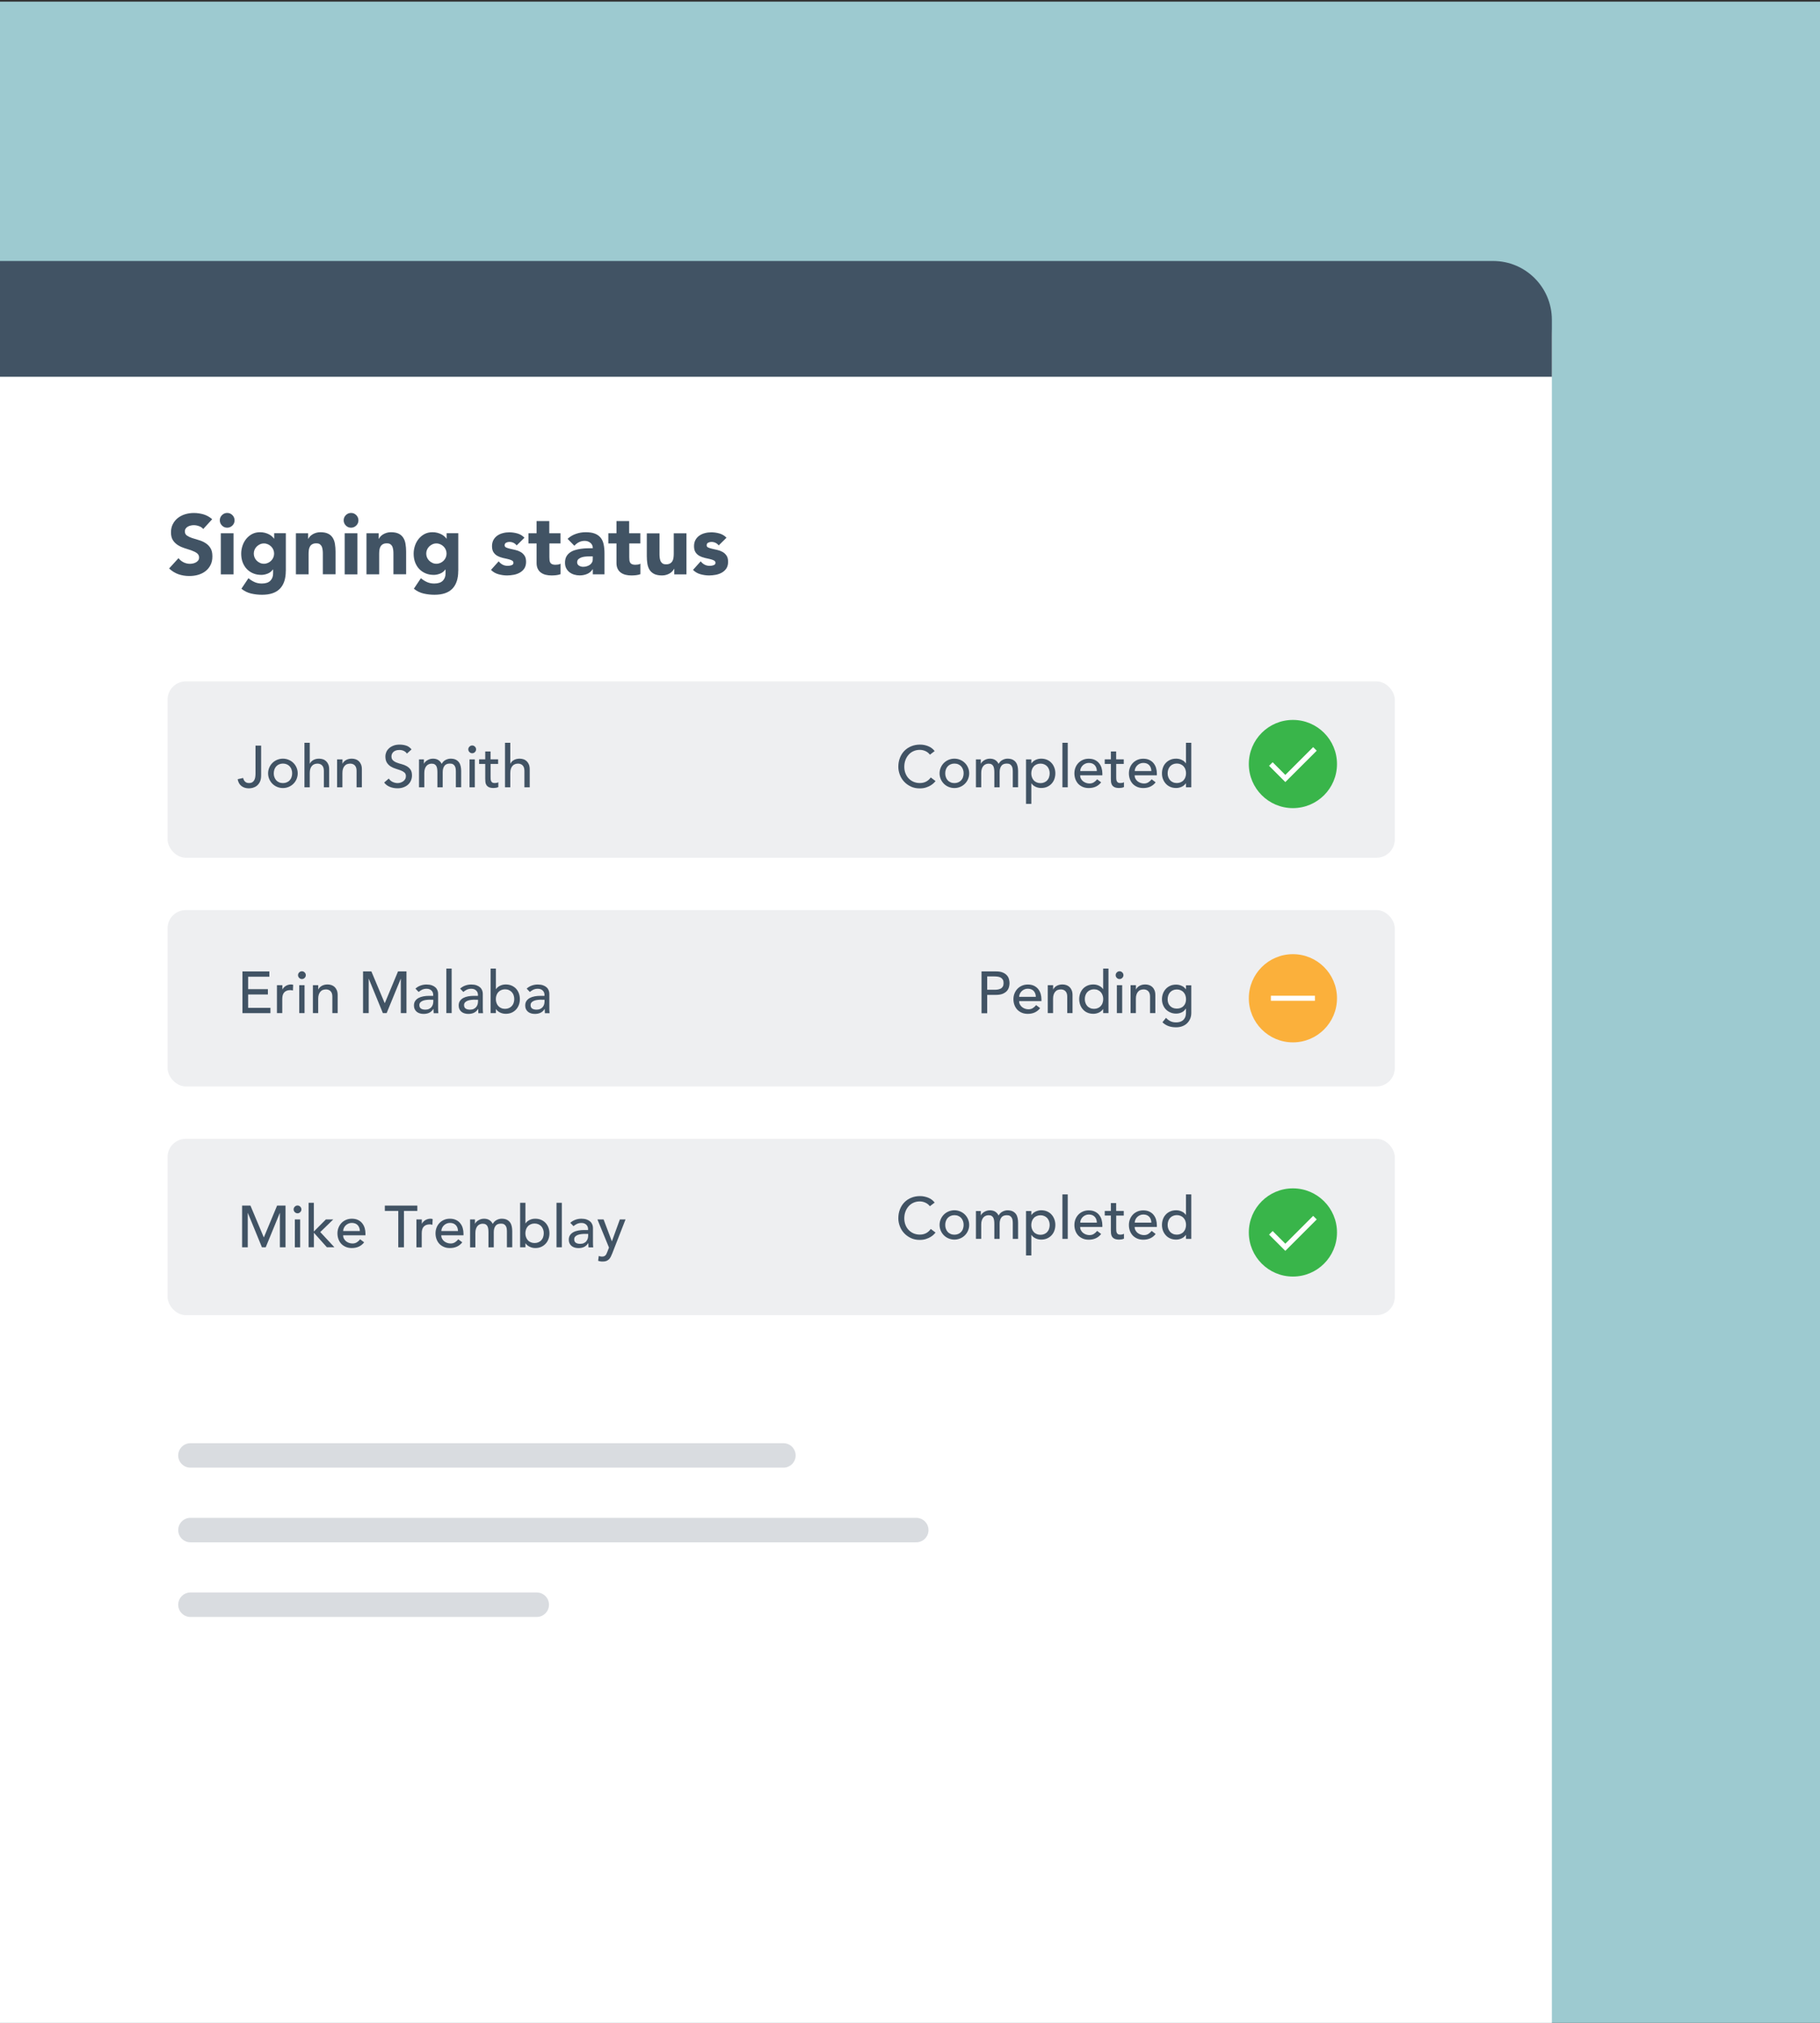 <svg xmlns="http://www.w3.org/2000/svg" xmlns:xlink="http://www.w3.org/1999/xlink" id="Layer_1" data-name="Layer 1" viewBox="0 0 360 400"><rect x="0" y="0" width="360" height="400" fill="#333333" stroke="none"/><defs><clipPath id="clippath"><rect y=".33" width="360" height="400" fill="none"></rect></clipPath></defs><g clip-path="url(#clippath)" fill="none"><rect y=".33" width="360" height="400" fill="#9dcad0"></rect><g><rect x="-82.5" y="52.31" width="389.46" height="365.18" rx="14.16" ry="14.16" fill="#fff"></rect><path d="m0,51.61h295.35c6.41,0,11.61,5.2,11.61,11.61v11.29H0v-22.89H0Z" fill="#415364"></path><line x1="37.67" y1="287.8" x2="154.96" y2="287.8" fill="none" opacity=".2" stroke="#415364" stroke-linecap="round" stroke-linejoin="round" stroke-width="4.84"></line><line x1="37.67" y1="302.56" x2="181.24" y2="302.56" fill="none" opacity=".2" stroke="#415364" stroke-linecap="round" stroke-linejoin="round" stroke-width="4.84"></line><line x1="37.67" y1="317.32" x2="106.17" y2="317.32" fill="none" opacity=".2" stroke="#415364" stroke-linecap="round" stroke-linejoin="round" stroke-width="4.84"></line><g><path d="m40.22,104.63c-.21-.27-.5-.47-.86-.59-.36-.13-.71-.19-1.03-.19-.19,0-.38.02-.59.07-.2.04-.39.11-.57.21s-.32.22-.43.38c-.11.16-.17.35-.17.57,0,.36.13.63.4.82.27.19.6.35,1.01.49s.85.27,1.31.4c.47.13.91.32,1.31.57.41.25.74.57,1.01.99s.4.96.4,1.66-.12,1.23-.37,1.72c-.25.49-.58.9-1,1.22-.42.32-.9.56-1.46.72-.55.16-1.13.23-1.75.23-.77,0-1.48-.12-2.14-.35s-1.27-.61-1.84-1.14l1.86-2.04c.27.36.61.63,1.01.83.41.2.83.29,1.26.29.21,0,.43-.03.64-.08.22-.05.41-.13.58-.23s.31-.23.42-.38c.11-.16.16-.34.16-.55,0-.36-.14-.64-.41-.85-.27-.21-.62-.38-1.03-.53-.41-.15-.86-.29-1.34-.44s-.93-.34-1.34-.59c-.41-.25-.76-.57-1.03-.97-.27-.4-.41-.93-.41-1.59s.13-1.19.38-1.67c.25-.48.59-.88,1-1.2.42-.32.9-.57,1.45-.73.55-.16,1.11-.24,1.69-.24.67,0,1.32.1,1.94.28.62.19,1.19.51,1.69.95l-1.79,1.96Z" fill="#415364"></path><path d="m43.48,102.89c0-.4.14-.74.43-1.03.28-.28.63-.43,1.03-.43s.74.14,1.03.43c.28.28.43.63.43,1.03s-.14.74-.43,1.03c-.29.28-.63.43-1.03.43s-.75-.14-1.03-.43c-.28-.28-.43-.63-.43-1.03Zm.2,2.56h2.51v8.13h-2.51v-8.13Z" fill="#415364"></path><path d="m56.53,112.9c0,1.54-.39,2.71-1.16,3.51-.78.8-1.96,1.2-3.54,1.2-.72,0-1.44-.08-2.14-.24s-1.35-.48-1.94-.95l1.39-2.08c.39.32.8.58,1.23.77.43.19.9.28,1.41.28.77,0,1.34-.19,1.7-.56.36-.37.54-.85.54-1.43v-.79h-.03c-.29.39-.65.67-1.08.83-.43.16-.83.24-1.21.24-.6,0-1.15-.1-1.64-.31s-.91-.5-1.26-.87c-.35-.37-.62-.82-.81-1.33s-.28-1.08-.28-1.69c0-.54.09-1.06.26-1.57.17-.51.42-.96.74-1.36.32-.39.71-.71,1.16-.95.46-.24.98-.36,1.56-.36.36,0,.68.04.98.12.29.08.56.18.79.3.23.12.44.26.6.41.17.15.3.3.4.44h.03v-1.07h2.31v7.45Zm-6.33-3.43c0,.27.05.52.15.76.1.24.24.45.43.64.18.18.4.33.64.44.24.11.5.17.79.17s.54-.06.79-.17c.25-.11.46-.26.64-.44.18-.18.33-.4.43-.64.1-.24.15-.49.15-.76s-.05-.52-.15-.76c-.1-.24-.24-.45-.43-.64-.18-.18-.4-.33-.64-.44-.25-.11-.51-.17-.79-.17s-.56.06-.79.17c-.24.11-.45.26-.64.44-.18.18-.33.4-.43.64-.1.24-.15.49-.15.76Z" fill="#415364"></path><path d="m58.54,105.45h2.41v1.1h.03c.08-.16.19-.31.33-.47.15-.16.32-.3.52-.42.2-.12.43-.22.69-.3s.54-.12.84-.12c.64,0,1.15.1,1.54.29s.7.47.91.81c.22.35.37.75.44,1.22.08.47.12.98.12,1.52v4.48h-2.51v-3.98c0-.23,0-.48-.03-.73s-.07-.48-.15-.69c-.08-.21-.21-.38-.38-.52s-.42-.2-.75-.2-.58.06-.79.18-.35.27-.46.47c-.11.2-.18.42-.21.66-.03.25-.05.5-.05.77v4.05h-2.51v-8.13Z" fill="#415364"></path><path d="m67.98,102.89c0-.4.14-.74.43-1.03.28-.28.63-.43,1.03-.43s.74.14,1.03.43c.28.28.43.63.43,1.03s-.14.74-.43,1.03c-.29.28-.63.43-1.03.43s-.75-.14-1.03-.43c-.28-.28-.43-.63-.43-1.03Zm.2,2.56h2.51v8.13h-2.51v-8.13Z" fill="#415364"></path><path d="m72.5,105.45h2.41v1.1h.03c.08-.16.19-.31.33-.47.14-.16.32-.3.52-.42.2-.12.43-.22.69-.3.26-.08.54-.12.84-.12.64,0,1.15.1,1.54.29s.69.47.91.81.37.75.44,1.22c.08.47.12.98.12,1.52v4.48h-2.51v-3.98c0-.23,0-.48-.03-.73s-.07-.48-.15-.69c-.08-.21-.21-.38-.39-.52s-.42-.2-.74-.2-.59.06-.79.18c-.2.12-.35.27-.46.47-.11.2-.18.42-.21.66-.03.25-.05.5-.05.77v4.05h-2.51v-8.13Z" fill="#415364"></path><path d="m90.64,112.9c0,1.54-.39,2.71-1.16,3.51-.78.8-1.96,1.2-3.54,1.2-.72,0-1.44-.08-2.14-.24s-1.35-.48-1.94-.95l1.39-2.08c.39.32.8.58,1.23.77.43.19.9.28,1.41.28.77,0,1.34-.19,1.7-.56.36-.37.54-.85.54-1.43v-.79h-.03c-.29.39-.65.67-1.08.83-.43.16-.83.24-1.21.24-.6,0-1.15-.1-1.64-.31s-.91-.5-1.26-.87c-.35-.37-.62-.82-.81-1.33s-.28-1.08-.28-1.69c0-.54.09-1.06.26-1.57.17-.51.42-.96.74-1.36.32-.39.71-.71,1.16-.95.46-.24.98-.36,1.56-.36.36,0,.68.04.98.12.29.08.56.18.79.3.23.12.44.26.6.41.17.15.3.3.4.44h.03v-1.07h2.31v7.45Zm-6.33-3.43c0,.27.05.52.15.76.1.24.24.45.43.64.18.18.4.33.64.44.24.11.5.17.79.17s.54-.06.79-.17c.25-.11.46-.26.64-.44.18-.18.33-.4.43-.64.1-.24.15-.49.15-.76s-.05-.52-.15-.76c-.1-.24-.24-.45-.43-.64-.18-.18-.4-.33-.64-.44-.25-.11-.51-.17-.79-.17s-.56.06-.79.17c-.24.11-.45.26-.64.44-.18.18-.33.4-.43.64-.1.24-.15.49-.15.76Z" fill="#415364"></path><path d="m102.2,107.85c-.37-.46-.85-.69-1.46-.69-.21,0-.42.05-.62.15-.2.1-.3.27-.3.52,0,.2.1.35.31.44.21.09.47.18.79.25.32.07.66.15,1.02.23.36.08.7.21,1.02.39.32.18.58.42.79.73.21.31.31.72.31,1.23s-.12.96-.34,1.3-.52.61-.88.82c-.36.21-.76.35-1.21.44-.45.08-.89.13-1.32.13-.57,0-1.14-.08-1.72-.24s-1.07-.45-1.47-.86l1.52-1.69c.23.29.49.51.78.66.28.15.62.23,1,.23.29,0,.55-.04.79-.13.23-.08.35-.24.35-.46s-.1-.37-.31-.48c-.21-.11-.47-.19-.79-.27s-.66-.15-1.02-.23c-.36-.08-.7-.21-1.02-.38-.32-.17-.58-.4-.79-.71-.21-.31-.31-.72-.31-1.23,0-.48.1-.89.29-1.24.2-.35.45-.63.77-.85.32-.22.68-.39,1.1-.49.41-.11.83-.16,1.25-.16.54,0,1.08.08,1.62.23.55.16,1.01.44,1.39.84l-1.54,1.52Z" fill="#415364"></path><path d="m110.88,107.46h-2.21v2.71c0,.22.01.43.03.61s.07.34.15.48.2.24.36.31c.16.07.38.11.64.11.13,0,.31-.01.53-.04.22-.03.38-.09.49-.19v2.09c-.28.1-.57.17-.87.2-.3.03-.6.05-.89.05-.42,0-.81-.04-1.17-.13s-.67-.23-.94-.43c-.27-.19-.48-.45-.63-.76s-.23-.69-.23-1.14v-3.87h-1.61v-2.01h1.61v-2.41h2.51v2.41h2.21v2.01Z" fill="#415364"></path><path d="m117.26,112.56h-.03c-.28.44-.65.75-1.11.94-.46.19-.95.28-1.46.28-.38,0-.74-.05-1.1-.16s-.66-.27-.93-.48-.48-.47-.64-.79c-.16-.31-.23-.67-.23-1.09,0-.47.09-.86.26-1.19.17-.32.41-.59.7-.8.3-.21.63-.38,1.01-.49.38-.12.77-.2,1.18-.26.41-.06.81-.09,1.22-.1.41-.01.78-.02,1.13-.02,0-.45-.16-.8-.48-1.06-.32-.26-.69-.39-1.13-.39-.41,0-.79.09-1.13.26-.34.17-.64.41-.91.71l-1.34-1.37c.47-.44,1.01-.76,1.64-.98.62-.22,1.27-.33,1.94-.33.74,0,1.34.09,1.82.28.47.18.85.46,1.14.81.29.36.48.79.59,1.31.11.52.17,1.12.17,1.8v4.13h-2.31v-1.02Zm-.62-2.54c-.19,0-.43,0-.71.03-.28.02-.56.06-.82.14-.26.08-.49.2-.67.35-.18.16-.28.37-.28.65,0,.3.13.52.38.67s.52.22.8.22c.25,0,.48-.03.71-.1s.43-.16.61-.28c.18-.12.32-.28.43-.47.11-.19.16-.41.16-.67v-.54h-.62Z" fill="#415364"></path><path d="m126.68,107.46h-2.21v2.71c0,.22.01.43.03.61.02.18.07.34.15.48s.2.24.36.31c.16.07.38.11.64.11.13,0,.31-.01.53-.04.22-.03.38-.09.49-.19v2.09c-.28.1-.57.17-.87.2-.3.03-.6.05-.89.05-.42,0-.81-.04-1.17-.13-.36-.09-.67-.23-.94-.43-.27-.19-.48-.45-.63-.76-.15-.31-.23-.69-.23-1.14v-3.87h-1.61v-2.01h1.61v-2.41h2.51v2.41h2.21v2.01Z" fill="#415364"></path><path d="m135.78,113.58h-2.41v-1.1h-.03c-.09.16-.2.31-.34.47s-.31.3-.51.42c-.2.12-.43.22-.69.3s-.54.12-.84.12c-.64,0-1.15-.1-1.55-.29-.4-.2-.7-.47-.92-.81-.22-.35-.36-.75-.44-1.22-.07-.47-.11-.98-.11-1.52v-4.48h2.51v3.98c0,.23,0,.48.03.73s.07.48.15.69c.08.21.21.38.38.52s.42.2.75.2.59-.06.79-.18c.2-.12.35-.27.46-.47.11-.19.18-.42.21-.66.03-.25.05-.5.05-.77v-4.05h2.51v8.13Z" fill="#415364"></path><path d="m142.16,107.85c-.37-.46-.85-.69-1.46-.69-.21,0-.42.05-.62.15-.2.1-.3.27-.3.52,0,.2.1.35.31.44.21.09.47.18.79.25.32.07.66.15,1.02.23.36.08.7.21,1.02.39.32.18.58.42.79.73.21.31.31.72.31,1.23s-.12.96-.34,1.3-.52.61-.88.82c-.36.21-.76.35-1.21.44-.45.08-.89.13-1.32.13-.57,0-1.14-.08-1.72-.24s-1.07-.45-1.47-.86l1.52-1.69c.23.29.49.51.78.66.28.15.62.23,1,.23.29,0,.55-.04.79-.13.23-.08.35-.24.35-.46s-.1-.37-.31-.48c-.21-.11-.47-.19-.79-.27s-.66-.15-1.02-.23c-.36-.08-.7-.21-1.02-.38-.32-.17-.58-.4-.79-.71-.21-.31-.31-.72-.31-1.23,0-.48.1-.89.29-1.24.2-.35.45-.63.77-.85.32-.22.68-.39,1.1-.49.41-.11.83-.16,1.25-.16.54,0,1.08.08,1.62.23.55.16,1.01.44,1.39.84l-1.54,1.52Z" fill="#415364"></path></g><rect x="33.15" y="134.74" width="242.74" height="34.87" rx="3.6" ry="3.6" fill="#eeeff1"></rect><rect x="33.15" y="179.96" width="242.74" height="34.87" rx="3.6" ry="3.6" fill="#eeeff1"></rect><rect x="33.15" y="225.19" width="242.74" height="34.87" rx="3.6" ry="3.6" fill="#eeeff1"></rect><g><path d="m50.53,147.44h1.12v5.89c0,.52-.08.94-.24,1.27-.16.33-.37.59-.61.78-.24.19-.51.32-.79.4-.28.07-.54.11-.77.11-.58,0-1.07-.15-1.47-.45-.4-.3-.65-.75-.76-1.36l1.09-.24c.06.31.19.55.38.73.19.18.45.27.76.27.28,0,.5-.05.67-.16.17-.11.3-.25.39-.43.09-.17.16-.37.19-.6.03-.22.05-.45.05-.69v-5.53Z" fill="#415364"></path><path d="m53.03,152.92c0-.4.08-.78.23-1.13.15-.35.36-.66.62-.92.26-.26.57-.47.93-.62.36-.15.74-.23,1.15-.23s.79.08,1.15.23.67.36.93.62c.26.26.47.57.62.92.15.35.23.73.23,1.13s-.08.78-.23,1.14-.36.66-.62.92c-.26.26-.57.47-.93.62s-.74.23-1.15.23-.8-.08-1.15-.23c-.36-.15-.67-.36-.93-.62-.26-.26-.47-.57-.62-.92s-.23-.73-.23-1.14Zm1.12,0c0,.28.04.54.13.77.09.24.21.44.36.61s.34.3.57.4c.22.1.48.15.76.15s.53-.05.76-.15c.22-.1.42-.23.57-.4s.28-.37.36-.61c.09-.24.13-.49.13-.77s-.04-.54-.13-.77c-.08-.24-.21-.44-.36-.61s-.35-.3-.57-.4c-.23-.1-.48-.15-.76-.15s-.53.05-.76.15c-.23.1-.42.23-.57.4s-.28.37-.36.61c-.08.24-.13.49-.13.77Z" fill="#415364"></path><path d="m60.22,146.88h1.05v4.13h.02c.13-.29.36-.53.69-.72.33-.18.7-.27,1.13-.27.26,0,.52.04.76.12.25.08.46.21.64.38s.33.39.44.66c.11.27.16.58.16.95v3.55h-1.05v-3.26c0-.26-.04-.48-.1-.66-.07-.18-.16-.33-.28-.44-.12-.11-.25-.19-.4-.24-.15-.05-.31-.08-.47-.08-.22,0-.42.04-.6.1-.19.07-.35.18-.49.33s-.25.34-.33.58c-.08.23-.12.51-.12.83v2.84h-1.05v-8.8Z" fill="#415364"></path><path d="m66.69,150.16h1.05v.85h.02c.13-.29.36-.53.69-.72.33-.18.7-.27,1.13-.27.26,0,.52.04.76.12.24.08.46.21.64.38.18.17.33.39.44.66.11.27.16.58.16.95v3.55h-1.05v-3.26c0-.26-.03-.48-.1-.66-.07-.18-.16-.33-.28-.44-.12-.11-.25-.19-.4-.24-.15-.05-.31-.08-.47-.08-.22,0-.42.04-.61.1s-.35.18-.49.33-.25.34-.33.58c-.08.23-.12.51-.12.83v2.84h-1.05v-5.52Z" fill="#415364"></path><path d="m76.91,153.96c.2.3.46.53.77.67.31.14.64.22.97.22.19,0,.38-.03.57-.09.19-.06.37-.15.53-.26s.29-.26.39-.43c.1-.17.15-.37.15-.59,0-.32-.1-.56-.3-.73-.2-.17-.45-.31-.75-.42-.3-.11-.62-.22-.98-.33-.35-.1-.68-.25-.98-.44-.3-.19-.55-.44-.75-.75s-.3-.74-.3-1.27c0-.24.05-.5.16-.77.1-.27.27-.52.5-.74.22-.23.51-.41.87-.56.35-.15.78-.23,1.27-.23.45,0,.88.06,1.29.19.41.12.77.38,1.08.76l-.91.83c-.14-.22-.34-.39-.59-.52-.26-.13-.55-.2-.87-.2s-.57.04-.77.12c-.21.08-.37.19-.49.31-.12.13-.21.27-.26.41-.05.15-.08.28-.08.41,0,.35.1.62.3.8.2.19.45.34.75.45.3.12.62.22.98.31.35.09.68.22.98.39s.55.39.75.67c.2.28.3.67.3,1.17,0,.4-.08.75-.23,1.07-.15.32-.36.59-.61.8s-.56.38-.91.5c-.35.12-.72.17-1.12.17-.53,0-1.03-.09-1.5-.28-.47-.19-.85-.47-1.13-.86l.92-.79Z" fill="#415364"></path><path d="m82.87,150.16h.98v.86h.02c.02-.08.08-.17.18-.29.1-.12.22-.23.37-.33.15-.1.33-.19.54-.27.21-.07.43-.11.68-.11.41,0,.76.09,1.04.26.28.17.51.43.69.77.18-.34.43-.6.76-.77.33-.17.66-.26.99-.26.43,0,.78.07,1.05.21.27.14.48.32.64.55s.26.49.32.78c.06.29.09.59.09.9v3.21h-1.05v-3.07c0-.21-.01-.41-.04-.61s-.08-.36-.17-.51-.21-.27-.36-.36c-.16-.09-.36-.13-.62-.13-.5,0-.87.16-1.08.47-.22.31-.33.71-.33,1.2v3.02h-1.05v-2.89c0-.26-.01-.5-.04-.72-.03-.22-.08-.41-.16-.56-.08-.16-.2-.28-.35-.37-.15-.09-.36-.13-.61-.13-.19,0-.37.04-.54.11s-.33.18-.46.33c-.13.15-.24.34-.31.56-.08.23-.12.5-.12.81v2.86h-1.05v-5.52Z" fill="#415364"></path><path d="m92.63,148.18c0-.21.08-.39.23-.54s.33-.23.54-.23.39.08.54.23.23.33.23.54-.08.39-.23.54-.33.23-.54.23-.39-.08-.54-.23-.23-.33-.23-.54Zm.24,1.98h1.05v5.52h-1.05v-5.52Z" fill="#415364"></path><path d="m98.54,151.07h-1.5v2.5c0,.16,0,.31.01.46s.04.29.09.41c.05.12.13.22.23.29s.26.11.46.11c.12,0,.25-.01.38-.03.13-.02.25-.07.36-.13v.95c-.12.07-.29.12-.48.15-.2.03-.35.04-.46.04-.4,0-.72-.06-.94-.17-.22-.11-.38-.26-.49-.44-.11-.18-.17-.38-.19-.6s-.03-.44-.03-.67v-2.88h-1.21v-.91h1.21v-1.55h1.05v1.55h1.5v.91Z" fill="#415364"></path><path d="m99.89,146.88h1.05v4.13h.02c.13-.29.36-.53.69-.72.33-.18.7-.27,1.13-.27.26,0,.52.04.76.12.25.08.46.21.64.38s.33.39.44.66c.11.27.16.58.16.95v3.55h-1.05v-3.26c0-.26-.04-.48-.1-.66-.07-.18-.16-.33-.28-.44-.12-.11-.25-.19-.4-.24-.15-.05-.31-.08-.47-.08-.22,0-.42.04-.6.1-.19.07-.35.18-.49.33s-.25.34-.33.58c-.08.23-.12.51-.12.83v2.84h-1.05v-8.8Z" fill="#415364"></path></g><g><path d="m183.93,149.22c-.23-.3-.53-.54-.88-.7-.36-.16-.73-.24-1.11-.24-.47,0-.89.09-1.26.26-.38.17-.7.41-.97.72s-.48.66-.62,1.06c-.15.41-.22.84-.22,1.31,0,.43.07.85.21,1.23s.34.73.61,1.02.59.53.97.7c.38.17.81.26,1.29.26s.89-.1,1.25-.29c.36-.19.66-.47.91-.81l.94.71c-.06.09-.17.21-.33.37s-.36.32-.62.48c-.26.16-.56.3-.93.42-.36.12-.78.18-1.25.18-.65,0-1.24-.12-1.76-.37-.52-.25-.97-.57-1.34-.98-.37-.4-.65-.86-.84-1.37-.19-.51-.29-1.02-.29-1.54,0-.64.1-1.22.31-1.76.21-.54.5-1.01.88-1.4.38-.39.83-.7,1.36-.91.53-.22,1.11-.33,1.75-.33.54,0,1.08.1,1.6.31.52.21.95.53,1.29.97l-.93.71Z" fill="#415364"></path><path d="m185.85,152.92c0-.4.08-.78.23-1.13.15-.35.36-.66.62-.92.26-.26.58-.47.93-.62.36-.15.74-.23,1.15-.23s.8.08,1.15.23c.36.15.67.36.93.62.26.26.47.57.62.92.15.35.23.73.23,1.13s-.08.78-.23,1.14-.36.66-.62.92c-.26.26-.57.47-.93.62-.36.15-.74.23-1.15.23s-.79-.08-1.15-.23c-.36-.15-.67-.36-.93-.62-.26-.26-.47-.57-.62-.92s-.23-.73-.23-1.14Zm1.12,0c0,.28.04.54.13.77.08.24.21.44.36.61s.35.3.57.4c.22.1.48.15.76.15s.53-.05.76-.15c.23-.1.42-.23.57-.4s.28-.37.36-.61c.08-.24.13-.49.13-.77s-.04-.54-.13-.77c-.09-.24-.21-.44-.36-.61s-.34-.3-.57-.4c-.22-.1-.48-.15-.76-.15s-.53.05-.76.15c-.23.1-.42.23-.57.4s-.28.37-.36.61c-.09.24-.13.49-.13.77Z" fill="#415364"></path><path d="m193.03,150.16h.98v.86h.02c.02-.08.08-.17.18-.29.1-.12.22-.23.37-.33.15-.1.33-.19.54-.27.21-.07.43-.11.68-.11.41,0,.76.09,1.04.26.28.17.51.43.69.77.18-.34.43-.6.76-.77.33-.17.66-.26.99-.26.43,0,.78.07,1.05.21.27.14.48.32.64.55s.26.49.32.78c.06.29.09.59.09.9v3.21h-1.05v-3.07c0-.21-.01-.41-.04-.61s-.08-.36-.17-.51-.21-.27-.36-.36c-.16-.09-.36-.13-.62-.13-.5,0-.87.16-1.08.47-.22.31-.33.71-.33,1.2v3.02h-1.05v-2.89c0-.26-.01-.5-.04-.72-.03-.22-.08-.41-.16-.56-.08-.16-.2-.28-.35-.37-.15-.09-.36-.13-.61-.13-.19,0-.37.04-.54.11s-.33.18-.46.33c-.13.15-.24.34-.31.56-.08.23-.12.5-.12.81v2.86h-1.05v-5.52Z" fill="#415364"></path><path d="m202.95,150.16h1.05v.79h.02c.2-.29.48-.52.83-.69.35-.16.72-.24,1.09-.24.43,0,.81.07,1.16.22.35.15.64.35.88.62.25.26.43.57.57.93.13.35.2.73.2,1.13s-.07.79-.2,1.15c-.13.35-.32.66-.57.92-.24.26-.54.46-.88.61-.34.15-.73.22-1.16.22-.4,0-.77-.08-1.12-.25-.35-.17-.62-.39-.8-.68h-.02v4.07h-1.05v-8.8Zm2.86.84c-.28,0-.53.05-.76.15-.22.1-.42.23-.57.4s-.28.37-.36.61c-.08.24-.13.49-.13.77s.04.54.13.77c.09.24.21.44.36.61s.35.3.57.4c.23.1.48.15.76.15s.53-.05.76-.15c.22-.1.42-.23.57-.4s.28-.37.36-.61c.08-.24.13-.49.13-.77s-.04-.54-.13-.77c-.09-.24-.21-.44-.36-.61s-.35-.3-.57-.4c-.23-.1-.48-.15-.76-.15Z" fill="#415364"></path><path d="m210.15,146.88h1.05v8.8h-1.05v-8.8Z" fill="#415364"></path><path d="m213.65,153.31c0,.24.05.46.16.66.1.2.24.37.41.51s.37.25.59.33c.23.08.46.12.7.12.33,0,.61-.08.85-.23.24-.15.46-.35.66-.6l.79.6c-.58.75-1.4,1.13-2.45,1.13-.43,0-.83-.07-1.18-.22-.35-.15-.65-.35-.9-.61-.24-.26-.43-.57-.56-.92s-.2-.74-.2-1.15.07-.79.21-1.15.34-.66.59-.92c.25-.26.55-.46.9-.61.35-.15.73-.22,1.14-.22.49,0,.9.09,1.24.26.34.17.62.39.83.67.22.28.38.59.47.93.1.35.15.7.15,1.05v.37h-4.42Zm3.31-.84c0-.23-.04-.45-.11-.64-.07-.19-.16-.36-.3-.51-.13-.14-.3-.26-.49-.34-.2-.08-.43-.12-.69-.12s-.49.05-.7.15c-.21.1-.39.22-.54.38s-.26.33-.34.52c-.08.19-.12.38-.12.56h3.31Z" fill="#415364"></path><path d="m222.29,151.07h-1.5v2.5c0,.16,0,.31.01.46s.04.29.09.41c.05.12.13.22.23.29.11.07.26.11.46.11.12,0,.25-.01.38-.03.13-.02.25-.07.36-.13v.95c-.12.07-.29.12-.48.15-.2.03-.35.04-.46.04-.4,0-.72-.06-.94-.17-.22-.11-.38-.26-.49-.44-.1-.18-.17-.38-.19-.6-.02-.22-.03-.44-.03-.67v-2.88h-1.21v-.91h1.21v-1.55h1.05v1.55h1.5v.91Z" fill="#415364"></path><path d="m224.43,153.31c0,.24.05.46.16.66.1.2.24.37.41.51s.37.25.59.33c.23.08.46.12.7.12.33,0,.61-.08.85-.23.24-.15.46-.35.66-.6l.79.6c-.58.75-1.4,1.13-2.45,1.13-.43,0-.83-.07-1.18-.22-.35-.15-.65-.35-.9-.61-.24-.26-.43-.57-.56-.92s-.2-.74-.2-1.15.07-.79.21-1.15.34-.66.59-.92c.25-.26.55-.46.9-.61.35-.15.73-.22,1.14-.22.49,0,.9.09,1.24.26.34.17.62.39.83.67.22.28.38.59.47.93.1.35.15.7.15,1.05v.37h-4.42Zm3.31-.84c0-.23-.04-.45-.11-.64-.07-.19-.16-.36-.3-.51-.13-.14-.3-.26-.49-.34-.2-.08-.43-.12-.69-.12s-.49.05-.7.15c-.21.1-.39.22-.54.38s-.26.33-.34.52c-.08.19-.12.38-.12.56h3.31Z" fill="#415364"></path><path d="m235.64,155.68h-1.05v-.79h-.02c-.2.29-.48.52-.83.69-.35.16-.72.24-1.09.24-.43,0-.81-.07-1.16-.22-.35-.15-.64-.35-.88-.62-.25-.26-.43-.57-.57-.92s-.2-.73-.2-1.14.07-.79.2-1.15.32-.66.57-.92c.24-.26.54-.46.88-.61.34-.15.73-.22,1.16-.22.4,0,.77.08,1.12.25.35.17.62.39.8.68h.02v-4.07h1.05v8.8Zm-2.86-.84c.28,0,.53-.05.76-.15.22-.1.42-.23.57-.4s.28-.37.36-.61c.09-.24.13-.49.13-.77s-.04-.54-.13-.77c-.08-.24-.21-.44-.36-.61s-.35-.3-.57-.4c-.23-.1-.48-.15-.76-.15s-.53.05-.76.15c-.23.1-.42.23-.57.4s-.28.37-.36.61c-.08.24-.13.49-.13.77s.04.54.13.77c.09.24.21.44.36.61s.34.3.57.4c.22.1.48.15.76.15Z" fill="#415364"></path></g><g><path d="m194.15,192.09h2.9c.53,0,.96.07,1.3.22.34.14.61.33.81.55.2.22.34.47.41.75.08.28.12.54.12.8s-.04.52-.12.8c-.08.28-.21.52-.41.75-.2.22-.47.4-.81.55-.34.14-.78.22-1.3.22h-1.78v3.63h-1.12v-8.24Zm1.12,3.63h1.47c.22,0,.43-.02.65-.05.21-.04.4-.1.57-.19.17-.09.3-.23.4-.4.1-.17.15-.4.15-.68s-.05-.51-.15-.68c-.1-.17-.24-.31-.4-.4s-.36-.16-.57-.19c-.21-.03-.43-.05-.65-.05h-1.47v2.65Z" fill="#415364"></path><path d="m201.58,197.96c0,.24.05.46.16.66.11.2.24.37.41.51.17.14.37.25.59.33.22.08.46.12.7.12.33,0,.61-.08.85-.23s.46-.35.66-.6l.79.6c-.58.75-1.4,1.13-2.44,1.13-.43,0-.83-.07-1.18-.22-.35-.15-.65-.35-.9-.61-.24-.26-.43-.57-.56-.92s-.2-.74-.2-1.15.07-.79.22-1.15c.14-.35.34-.66.59-.92.25-.26.55-.46.9-.61.35-.15.73-.22,1.14-.22.49,0,.9.09,1.24.26.34.17.62.39.83.67.22.28.37.59.47.93.1.35.15.7.15,1.05v.37h-4.42Zm3.31-.84c0-.23-.04-.45-.11-.64-.07-.19-.17-.36-.3-.51s-.3-.26-.5-.34c-.2-.08-.43-.12-.69-.12s-.49.05-.7.15c-.21.1-.39.22-.54.38s-.26.33-.34.52c-.08.19-.12.38-.12.56h3.31Z" fill="#415364"></path><path d="m207.26,194.81h1.05v.85h.02c.13-.29.36-.53.69-.72.33-.18.7-.27,1.13-.27.26,0,.52.04.76.12.24.08.46.21.64.38.18.17.33.39.44.66.11.27.16.58.16.95v3.55h-1.05v-3.26c0-.26-.03-.48-.1-.66-.07-.18-.16-.33-.28-.44-.12-.11-.25-.19-.4-.24-.15-.05-.31-.08-.47-.08-.22,0-.42.04-.61.1s-.35.18-.49.33-.25.34-.33.58c-.08.23-.12.51-.12.83v2.84h-1.05v-5.52Z" fill="#415364"></path><path d="m219.26,200.33h-1.05v-.79h-.02c-.2.29-.48.52-.83.69-.35.16-.72.24-1.09.24-.43,0-.81-.07-1.16-.22s-.64-.35-.88-.62c-.24-.26-.43-.57-.56-.92s-.2-.73-.2-1.14.07-.79.2-1.15.32-.66.56-.92c.24-.26.54-.46.88-.61.35-.15.73-.22,1.16-.22.4,0,.77.08,1.12.25.35.17.62.39.8.68h.02v-4.07h1.05v8.8Zm-2.86-.84c.28,0,.53-.05.76-.15.23-.1.42-.23.57-.4s.28-.37.36-.61c.08-.24.13-.49.13-.77s-.04-.54-.13-.77c-.09-.24-.21-.44-.36-.61s-.34-.3-.57-.4c-.22-.1-.48-.15-.76-.15s-.53.05-.76.15c-.23.1-.42.23-.57.4s-.28.37-.36.61c-.09.24-.13.49-.13.77s.04.54.13.77c.08.24.21.44.36.61s.35.3.57.4c.22.1.48.15.76.15Z" fill="#415364"></path><path d="m220.68,192.83c0-.21.08-.39.23-.54s.33-.23.54-.23.39.08.54.23.23.33.23.54-.08.39-.23.54-.33.23-.54.23-.39-.08-.54-.23-.23-.33-.23-.54Zm.24,1.98h1.05v5.52h-1.05v-5.52Z" fill="#415364"></path><path d="m223.64,194.81h1.05v.85h.02c.13-.29.36-.53.69-.72.33-.18.7-.27,1.13-.27.26,0,.52.04.76.12.24.08.46.21.64.38.18.17.33.39.44.66.11.27.16.58.16.95v3.55h-1.05v-3.26c0-.26-.03-.48-.1-.66-.07-.18-.16-.33-.28-.44-.12-.11-.25-.19-.4-.24-.15-.05-.31-.08-.47-.08-.22,0-.42.04-.61.1s-.35.18-.49.33-.25.34-.33.58c-.08.23-.12.51-.12.83v2.84h-1.05v-5.52Z" fill="#415364"></path><path d="m235.64,200.29c0,.42-.07.8-.22,1.15-.14.35-.35.64-.61.9s-.58.45-.95.59c-.37.14-.78.21-1.23.21-.53,0-1.01-.07-1.45-.22s-.86-.4-1.25-.77l.71-.88c.27.29.57.52.88.67s.68.23,1.08.23.71-.06.97-.17c.26-.11.46-.26.61-.44.15-.18.26-.38.32-.61.06-.23.09-.46.09-.69v-.81h-.04c-.2.33-.48.58-.82.74-.34.16-.71.24-1.09.24-.4,0-.78-.07-1.12-.22-.34-.14-.64-.34-.89-.59-.25-.25-.44-.55-.58-.9-.14-.35-.21-.72-.21-1.12s.07-.78.2-1.13.32-.66.57-.93c.24-.26.54-.47.88-.62.34-.15.73-.22,1.16-.22.37,0,.74.08,1.09.24.35.16.63.39.83.69h.02v-.79h1.05v5.47Zm-2.86-4.63c-.28,0-.53.05-.76.15-.23.1-.42.23-.57.4s-.28.37-.36.61c-.08.24-.13.49-.13.77,0,.56.16,1.01.49,1.34.33.34.77.51,1.33.51s1-.17,1.33-.51c.33-.34.49-.79.49-1.34,0-.28-.04-.54-.13-.77-.08-.24-.21-.44-.36-.61s-.35-.3-.57-.4c-.23-.1-.48-.15-.76-.15Z" fill="#415364"></path></g><g><path d="m183.93,238.52c-.23-.3-.53-.54-.88-.7-.36-.16-.73-.25-1.11-.25-.47,0-.89.09-1.26.26-.38.17-.7.41-.97.72s-.48.66-.62,1.06c-.15.41-.22.84-.22,1.31,0,.43.07.85.21,1.23.14.39.34.73.61,1.02s.59.53.97.7c.38.17.81.26,1.29.26s.89-.1,1.25-.29c.36-.19.66-.47.91-.82l.94.71c-.06.08-.17.21-.33.37s-.36.32-.62.48-.56.3-.93.42c-.36.12-.78.18-1.25.18-.65,0-1.24-.12-1.76-.37-.52-.25-.97-.57-1.34-.98-.37-.4-.65-.86-.84-1.37-.19-.51-.29-1.02-.29-1.54,0-.64.1-1.22.31-1.76.21-.54.5-1.01.88-1.4.38-.39.83-.7,1.36-.91.53-.22,1.11-.33,1.75-.33.54,0,1.08.11,1.6.31.52.21.95.53,1.29.97l-.93.71Z" fill="#415364"></path><path d="m185.85,242.22c0-.4.08-.78.23-1.13.15-.35.36-.66.62-.92.26-.26.58-.47.93-.62.36-.15.74-.23,1.15-.23s.8.08,1.15.23c.36.15.67.36.93.62s.47.57.62.92c.15.35.23.73.23,1.13s-.08.78-.23,1.13c-.15.35-.36.66-.62.92s-.57.47-.93.62c-.36.15-.74.23-1.15.23s-.79-.08-1.15-.23c-.36-.15-.67-.36-.93-.62-.26-.26-.47-.57-.62-.92-.15-.35-.23-.73-.23-1.13Zm1.12,0c0,.28.04.54.13.77.08.24.21.44.36.61s.35.3.57.4c.22.1.48.15.76.15s.53-.05.76-.15c.23-.1.42-.23.57-.4s.28-.37.36-.61c.08-.24.13-.5.13-.77s-.04-.54-.13-.77c-.09-.24-.21-.44-.36-.61s-.34-.3-.57-.4c-.22-.1-.48-.15-.76-.15s-.53.05-.76.15c-.23.1-.42.23-.57.4s-.28.37-.36.61c-.09.24-.13.5-.13.77Z" fill="#415364"></path><path d="m193.03,239.47h.98v.86h.02c.02-.08.08-.17.18-.29.1-.12.22-.23.37-.33s.33-.19.54-.27c.21-.07.43-.11.68-.11.41,0,.76.09,1.04.26s.51.43.69.77c.18-.34.43-.6.76-.77.33-.17.66-.26.99-.26.43,0,.78.07,1.05.21.27.14.48.32.64.55.16.23.26.49.32.78.06.29.09.59.09.9v3.21h-1.05v-3.07c0-.21-.01-.41-.04-.61-.03-.19-.08-.36-.17-.51s-.21-.27-.36-.36c-.16-.09-.36-.13-.62-.13-.5,0-.87.16-1.08.47-.22.31-.33.71-.33,1.2v3.01h-1.05v-2.89c0-.26-.01-.5-.04-.72-.03-.22-.08-.41-.16-.57-.08-.16-.2-.28-.35-.37s-.36-.13-.61-.13c-.19,0-.37.04-.54.11-.17.07-.33.18-.46.33s-.24.34-.31.56c-.08.23-.12.5-.12.81v2.86h-1.05v-5.52Z" fill="#415364"></path><path d="m202.95,239.47h1.05v.79h.02c.2-.29.48-.52.83-.69.35-.16.72-.25,1.09-.25.43,0,.81.07,1.16.22.35.15.64.35.88.62.25.26.43.57.57.93.13.35.2.73.2,1.13s-.07.79-.2,1.15c-.13.35-.32.66-.57.92-.24.26-.54.46-.88.61-.34.15-.73.22-1.16.22-.4,0-.77-.08-1.12-.25-.35-.17-.62-.39-.8-.68h-.02v4.07h-1.05v-8.8Zm2.86.84c-.28,0-.53.05-.76.15-.22.1-.42.23-.57.4s-.28.37-.36.61c-.08.24-.13.5-.13.77s.04.54.13.77c.09.24.21.44.36.61s.35.3.57.4c.23.1.48.15.76.15s.53-.05.76-.15c.22-.1.42-.23.57-.4s.28-.37.36-.61c.08-.24.13-.5.13-.77s-.04-.54-.13-.77c-.09-.24-.21-.44-.36-.61s-.35-.3-.57-.4c-.23-.1-.48-.15-.76-.15Z" fill="#415364"></path><path d="m210.15,236.18h1.05v8.8h-1.05v-8.8Z" fill="#415364"></path><path d="m213.65,242.61c0,.24.05.46.16.66s.24.37.41.51.37.25.59.33c.23.08.46.12.7.12.33,0,.61-.08.85-.23.24-.15.46-.35.66-.6l.79.61c-.58.75-1.4,1.13-2.45,1.13-.43,0-.83-.07-1.18-.22-.35-.15-.65-.35-.9-.61-.24-.26-.43-.57-.56-.92-.13-.35-.2-.74-.2-1.15s.07-.79.21-1.15c.14-.35.34-.66.59-.92s.55-.46.9-.61.73-.22,1.14-.22c.49,0,.9.09,1.24.26s.62.39.83.67c.22.28.38.59.47.93s.15.7.15,1.05v.37h-4.42Zm3.31-.84c0-.23-.04-.45-.11-.64-.07-.19-.16-.36-.3-.51-.13-.14-.3-.26-.49-.34-.2-.08-.43-.12-.69-.12s-.49.05-.7.15c-.21.1-.39.22-.54.38s-.26.33-.34.52c-.08.19-.12.38-.12.56h3.31Z" fill="#415364"></path><path d="m222.29,240.37h-1.5v2.5c0,.16,0,.31.01.46s.04.29.09.41c.05.12.13.22.23.29.11.07.26.11.46.11.12,0,.25-.01.38-.04.13-.02.25-.07.36-.13v.96c-.12.07-.29.12-.48.15-.2.03-.35.04-.46.04-.4,0-.72-.06-.94-.17-.22-.11-.38-.26-.49-.44-.1-.18-.17-.38-.19-.6-.02-.22-.03-.44-.03-.67v-2.88h-1.21v-.91h1.21v-1.55h1.05v1.55h1.5v.91Z" fill="#415364"></path><path d="m224.43,242.61c0,.24.05.46.16.66s.24.37.41.51.37.25.59.33c.23.08.46.12.7.12.33,0,.61-.08.85-.23.24-.15.46-.35.66-.6l.79.61c-.58.75-1.4,1.13-2.45,1.13-.43,0-.83-.07-1.18-.22-.35-.15-.65-.35-.9-.61-.24-.26-.43-.57-.56-.92-.13-.35-.2-.74-.2-1.15s.07-.79.21-1.15c.14-.35.34-.66.59-.92s.55-.46.9-.61.73-.22,1.14-.22c.49,0,.9.09,1.24.26s.62.39.83.67c.22.28.38.59.47.93s.15.7.15,1.05v.37h-4.42Zm3.31-.84c0-.23-.04-.45-.11-.64-.07-.19-.16-.36-.3-.51-.13-.14-.3-.26-.49-.34-.2-.08-.43-.12-.69-.12s-.49.05-.7.15c-.21.1-.39.22-.54.38s-.26.33-.34.52c-.08.19-.12.38-.12.56h3.31Z" fill="#415364"></path><path d="m235.64,244.98h-1.05v-.79h-.02c-.2.29-.48.52-.83.69-.35.16-.72.24-1.09.24-.43,0-.81-.07-1.16-.22-.35-.15-.64-.35-.88-.62-.25-.26-.43-.57-.57-.92-.13-.35-.2-.73-.2-1.14s.07-.79.2-1.15c.13-.35.32-.66.57-.92.24-.26.54-.46.88-.61.34-.15.73-.22,1.16-.22.4,0,.77.08,1.12.25.35.17.62.39.8.68h.02v-4.07h1.05v8.8Zm-2.86-.84c.28,0,.53-.05.76-.15.22-.1.42-.23.57-.4s.28-.37.36-.61c.09-.24.13-.5.13-.77s-.04-.54-.13-.77c-.08-.24-.21-.44-.36-.61s-.35-.3-.57-.4c-.23-.1-.48-.15-.76-.15s-.53.05-.76.15c-.23.1-.42.23-.57.4s-.28.37-.36.61c-.08.24-.13.5-.13.77s.04.54.13.77c.09.24.21.44.36.61s.34.3.57.4c.22.1.48.15.76.15Z" fill="#415364"></path></g><g><path d="m47.96,192.09h5.32v1.05h-4.2v2.46h3.91v1.05h-3.91v2.64h4.41v1.05h-5.53v-8.24Z" fill="#415364"></path><path d="m54.8,194.81h1.05v.85h.02c.07-.15.16-.28.28-.4.12-.12.25-.22.39-.31s.3-.15.47-.2c.17-.05.34-.08.51-.08s.33.02.47.07l-.05,1.13c-.09-.02-.17-.04-.26-.06-.08-.02-.17-.02-.26-.02-.51,0-.9.14-1.18.43s-.41.73-.41,1.34v2.77h-1.05v-5.52Z" fill="#415364"></path><path d="m58.95,192.83c0-.21.08-.39.23-.54s.33-.23.54-.23.39.08.54.23.23.33.23.54-.08.39-.23.54-.33.23-.54.23-.39-.08-.54-.23-.23-.33-.23-.54Zm.24,1.98h1.05v5.52h-1.05v-5.52Z" fill="#415364"></path><path d="m61.9,194.81h1.05v.85h.02c.13-.29.36-.53.69-.72.33-.18.7-.27,1.13-.27.26,0,.52.04.76.12.24.08.46.21.64.38.18.17.33.39.44.66.11.27.16.58.16.95v3.55h-1.05v-3.26c0-.26-.03-.48-.1-.66-.07-.18-.16-.33-.28-.44-.12-.11-.25-.19-.4-.24-.15-.05-.31-.08-.47-.08-.22,0-.42.04-.61.1s-.35.18-.49.33-.25.34-.33.58c-.08.23-.12.51-.12.83v2.84h-1.05v-5.52Z" fill="#415364"></path><path d="m71.8,192.09h1.66l2.62,6.24h.05l2.6-6.24h1.67v8.24h-1.12v-6.78h-.02l-2.78,6.78h-.75l-2.78-6.78h-.02v6.78h-1.12v-8.24Z" fill="#415364"></path><path d="m82.18,195.49c.29-.27.64-.48,1.02-.61.39-.14.78-.2,1.16-.2s.75.05,1.04.15c.29.1.53.24.72.41.19.17.32.37.41.59.09.22.13.45.13.69v2.82c0,.19,0,.37.01.54s.02.32.04.47h-.93c-.02-.28-.04-.56-.04-.84h-.02c-.23.36-.51.61-.83.76s-.69.22-1.11.22c-.26,0-.5-.03-.73-.1-.23-.07-.44-.17-.61-.31-.17-.14-.31-.31-.41-.52s-.15-.44-.15-.72c0-.36.08-.66.24-.9.16-.24.38-.44.65-.59.28-.15.6-.26.97-.33.37-.07.76-.1,1.18-.1h.77v-.23c0-.14-.03-.28-.08-.42s-.14-.27-.24-.38c-.11-.11-.25-.2-.41-.27-.16-.07-.36-.1-.58-.1-.2,0-.38.02-.53.06-.15.04-.29.09-.41.15-.12.06-.24.13-.34.2s-.2.15-.29.22l-.63-.65Zm2.96,2.19c-.25,0-.5.01-.76.04-.26.03-.5.08-.71.16-.21.08-.39.19-.52.33s-.2.32-.2.54c0,.32.11.55.32.69.21.14.5.21.87.21.29,0,.53-.05.73-.15.2-.1.37-.22.49-.38s.21-.33.27-.52c.05-.19.08-.38.08-.56v-.35h-.56Z" fill="#415364"></path><path d="m88.29,191.53h1.05v8.8h-1.05v-8.8Z" fill="#415364"></path><path d="m91.02,195.49c.29-.27.64-.48,1.02-.61.39-.14.78-.2,1.16-.2s.75.05,1.04.15c.29.1.53.24.72.41s.32.37.41.59c.09.22.13.45.13.69v2.82c0,.19,0,.37.01.54s.02.32.04.47h-.93c-.02-.28-.03-.56-.03-.84h-.02c-.23.36-.51.61-.83.76s-.69.22-1.11.22c-.26,0-.5-.03-.73-.1-.23-.07-.44-.17-.61-.31s-.31-.31-.41-.52c-.1-.21-.15-.44-.15-.72,0-.36.08-.66.24-.9.16-.24.38-.44.65-.59.28-.15.6-.26.97-.33.37-.07.76-.1,1.18-.1h.77v-.23c0-.14-.03-.28-.08-.42-.05-.14-.14-.27-.25-.38-.11-.11-.24-.2-.41-.27s-.36-.1-.58-.1c-.2,0-.38.02-.53.06-.15.04-.29.09-.41.15-.12.06-.24.13-.34.2-.1.08-.2.15-.29.22l-.63-.65Zm2.96,2.19c-.25,0-.5.01-.76.04-.26.03-.5.08-.71.16-.21.08-.39.19-.52.33s-.2.32-.2.54c0,.32.11.55.32.69.21.14.5.21.87.21.29,0,.53-.05.73-.15.2-.1.36-.22.49-.38s.21-.33.27-.52c.05-.19.08-.38.08-.56v-.35h-.56Z" fill="#415364"></path><path d="m97.04,191.53h1.05v4.07h.02c.19-.29.45-.51.8-.68.35-.17.72-.25,1.12-.25.43,0,.81.07,1.16.22.34.15.64.35.88.61.24.26.43.57.56.92s.2.74.2,1.15-.07.79-.2,1.14-.32.66-.56.92c-.24.26-.54.47-.88.62-.35.15-.73.22-1.16.22-.37,0-.74-.08-1.09-.24-.35-.16-.63-.39-.83-.69h-.02v.79h-1.05v-8.8Zm2.86,7.96c.28,0,.53-.05.76-.15.23-.1.42-.23.57-.4.15-.17.28-.37.36-.61.09-.24.13-.49.13-.77s-.04-.54-.13-.77c-.08-.24-.21-.44-.36-.61-.16-.17-.35-.3-.57-.4-.22-.1-.48-.15-.76-.15s-.53.05-.76.15c-.23.1-.42.23-.57.4-.16.17-.28.37-.36.61-.09.24-.13.49-.13.77s.04.54.13.77c.08.24.21.44.36.61.15.17.34.3.57.4.22.1.48.15.76.15Z" fill="#415364"></path><path d="m104.18,195.49c.29-.27.64-.48,1.02-.61.39-.14.78-.2,1.16-.2s.75.05,1.04.15c.29.1.53.24.72.41s.32.37.41.59c.09.22.13.45.13.69v2.82c0,.19,0,.37.01.54s.02.32.04.47h-.93c-.02-.28-.03-.56-.03-.84h-.02c-.23.36-.51.61-.83.76s-.69.22-1.11.22c-.26,0-.5-.03-.73-.1-.23-.07-.44-.17-.61-.31s-.31-.31-.41-.52c-.1-.21-.15-.44-.15-.72,0-.36.08-.66.24-.9.16-.24.38-.44.65-.59.28-.15.6-.26.97-.33.37-.07.76-.1,1.18-.1h.77v-.23c0-.14-.03-.28-.08-.42-.05-.14-.14-.27-.25-.38-.11-.11-.24-.2-.41-.27s-.36-.1-.58-.1c-.2,0-.38.02-.53.06-.15.04-.29.09-.41.15-.12.06-.24.13-.34.2-.1.08-.2.15-.29.22l-.63-.65Zm2.96,2.19c-.25,0-.5.01-.76.04-.26.03-.5.08-.71.16-.21.08-.39.19-.52.33s-.2.32-.2.54c0,.32.11.55.32.69.21.14.5.21.87.21.29,0,.53-.05.73-.15.2-.1.36-.22.49-.38s.21-.33.27-.52c.05-.19.08-.38.08-.56v-.35h-.56Z" fill="#415364"></path></g><g><path d="m47.88,238.4h1.66l2.62,6.24h.05l2.6-6.24h1.67v8.24h-1.12v-6.78h-.02l-2.78,6.78h-.75l-2.78-6.78h-.02v6.78h-1.12v-8.24Z" fill="#415364"></path><path d="m58.08,239.15c0-.21.08-.39.23-.54s.33-.23.54-.23.39.08.54.23.23.33.23.54-.08.39-.23.54-.33.23-.54.23-.39-.08-.54-.23-.23-.33-.23-.54Zm.24,1.98h1.05v5.52h-1.05v-5.52Z" fill="#415364"></path><path d="m61.03,237.84h1.05v5.68l2.38-2.39h1.46l-2.57,2.5,2.79,3h-1.49l-2.56-2.86v2.86h-1.05v-8.8Z" fill="#415364"></path><path d="m67.87,244.27c0,.24.05.46.16.66.11.2.24.37.41.51.17.14.37.25.59.33.22.08.46.12.7.12.33,0,.61-.08.85-.23s.46-.35.66-.6l.79.6c-.58.75-1.4,1.13-2.44,1.13-.43,0-.83-.07-1.18-.22-.35-.15-.65-.35-.9-.61-.24-.26-.43-.57-.56-.92-.13-.35-.2-.74-.2-1.15s.07-.79.22-1.15c.14-.35.34-.66.59-.92.25-.26.55-.46.9-.61.35-.15.73-.22,1.14-.22.49,0,.9.09,1.24.26.34.17.62.39.83.67.22.28.37.59.47.93.1.35.15.7.15,1.05v.37h-4.42Zm3.31-.84c0-.23-.04-.45-.11-.64-.07-.19-.17-.36-.3-.51s-.3-.26-.5-.34c-.2-.08-.43-.12-.69-.12s-.49.05-.7.15c-.21.1-.39.22-.54.38s-.26.33-.34.52c-.08.19-.12.38-.12.56h3.31Z" fill="#415364"></path><path d="m78.77,239.45h-2.65v-1.05h6.43v1.05h-2.65v7.2h-1.12v-7.2Z" fill="#415364"></path><path d="m82.39,241.13h1.05v.85h.02c.07-.15.16-.28.28-.4s.25-.22.39-.31c.14-.08.3-.15.47-.2.17-.05.34-.08.51-.08s.33.02.47.07l-.05,1.13c-.09-.02-.17-.04-.26-.06-.08-.02-.17-.02-.26-.02-.51,0-.9.14-1.18.43s-.41.73-.41,1.34v2.77h-1.05v-5.52Z" fill="#415364"></path><path d="m87.28,244.27c0,.24.05.46.16.66.1.2.24.37.41.51s.37.25.59.33c.23.08.46.12.7.12.33,0,.61-.08.85-.23.24-.15.46-.35.66-.6l.79.6c-.58.75-1.4,1.13-2.45,1.13-.43,0-.83-.07-1.18-.22-.35-.15-.65-.35-.9-.61-.24-.26-.43-.57-.56-.92-.13-.35-.2-.74-.2-1.15s.07-.79.21-1.15c.14-.35.34-.66.59-.92.25-.26.55-.46.9-.61.35-.15.73-.22,1.14-.22.49,0,.9.09,1.24.26.34.17.62.39.83.67.22.28.38.59.47.93.1.35.15.7.15,1.05v.37h-4.42Zm3.31-.84c0-.23-.04-.45-.11-.64-.07-.19-.16-.36-.3-.51-.13-.14-.3-.26-.49-.34-.2-.08-.43-.12-.69-.12s-.49.05-.7.15c-.21.1-.39.22-.54.38s-.26.33-.34.52c-.08.19-.12.38-.12.56h3.31Z" fill="#415364"></path><path d="m92.97,241.13h.98v.86h.02c.02-.08.08-.17.18-.29.1-.12.22-.23.37-.33.15-.1.33-.19.54-.27.21-.07.43-.11.68-.11.41,0,.76.09,1.04.26.28.17.51.43.69.77.18-.34.43-.6.76-.77.33-.17.66-.26.99-.26.43,0,.78.07,1.05.21.27.14.48.32.64.55.16.23.26.49.32.78.06.29.09.59.09.9v3.21h-1.05v-3.07c0-.21-.01-.41-.04-.61-.03-.19-.08-.37-.17-.51s-.21-.27-.36-.36c-.16-.09-.36-.13-.62-.13-.5,0-.87.16-1.08.47-.22.31-.33.71-.33,1.2v3.02h-1.05v-2.89c0-.26-.01-.5-.04-.72-.03-.22-.08-.41-.16-.56-.08-.16-.2-.28-.35-.37-.15-.09-.36-.13-.61-.13-.19,0-.37.04-.54.11-.17.07-.33.18-.46.33-.13.15-.24.34-.31.57-.08.23-.12.5-.12.81v2.86h-1.05v-5.52Z" fill="#415364"></path><path d="m102.88,237.84h1.05v4.08h.02c.19-.29.45-.51.8-.68.35-.17.72-.25,1.12-.25.43,0,.81.07,1.16.22.35.15.64.35.88.61.25.26.43.57.57.92.13.35.2.74.2,1.15s-.07.79-.2,1.14c-.13.35-.32.66-.57.92-.24.26-.54.47-.88.62-.34.15-.73.22-1.16.22-.37,0-.74-.08-1.09-.25-.35-.16-.63-.39-.83-.69h-.02v.79h-1.05v-8.8Zm2.86,7.96c.28,0,.53-.05.76-.15.22-.1.42-.23.57-.4s.28-.37.36-.61c.08-.24.13-.49.13-.77s-.04-.54-.13-.77c-.09-.24-.21-.44-.36-.61s-.35-.3-.57-.4c-.23-.1-.48-.15-.76-.15s-.53.05-.76.15c-.22.1-.42.23-.57.4s-.28.37-.36.61c-.08.24-.13.49-.13.77s.04.54.13.77c.09.24.21.44.36.61s.35.3.57.4c.23.1.48.15.76.15Z" fill="#415364"></path><path d="m110.08,237.84h1.05v8.8h-1.05v-8.8Z" fill="#415364"></path><path d="m112.81,241.8c.29-.27.64-.47,1.02-.61.39-.14.78-.2,1.16-.2s.75.05,1.04.15.53.24.72.41c.19.17.32.37.41.59.09.22.13.45.13.69v2.82c0,.19,0,.37.01.54s.02.32.04.47h-.93c-.02-.28-.04-.56-.04-.84h-.02c-.23.36-.51.61-.83.76s-.69.22-1.11.22c-.26,0-.5-.04-.73-.1-.23-.07-.44-.17-.61-.31-.17-.14-.31-.31-.41-.52-.1-.21-.15-.44-.15-.72,0-.36.08-.66.24-.9.16-.24.38-.44.65-.59s.6-.26.97-.33c.37-.07.76-.1,1.18-.1h.77v-.23c0-.14-.03-.28-.08-.42s-.14-.27-.24-.38c-.11-.11-.25-.2-.41-.27-.16-.07-.36-.1-.58-.1-.2,0-.38.02-.53.06s-.29.09-.41.15-.24.13-.34.2c-.1.08-.2.15-.29.22l-.63-.65Zm2.96,2.19c-.25,0-.5.01-.76.04-.26.03-.5.08-.71.16-.21.08-.39.19-.52.33s-.2.32-.2.54c0,.32.11.55.32.69.21.14.5.21.87.21.29,0,.53-.05.73-.15.2-.1.37-.22.49-.38s.21-.33.27-.52c.05-.19.08-.38.08-.57v-.35h-.56Z" fill="#415364"></path><path d="m118.18,241.13h1.21l1.63,4.31h.02l1.57-4.31h1.12l-2.62,6.71c-.09.24-.19.46-.29.66-.1.2-.22.37-.36.51s-.31.25-.5.33c-.2.08-.44.12-.72.12-.16,0-.31,0-.47-.03s-.31-.06-.46-.12l.13-.96c.21.09.42.13.62.13.16,0,.3-.02.41-.06.11-.04.21-.1.29-.19.08-.08.15-.18.2-.29s.11-.23.16-.37l.34-.87-2.28-5.55Z" fill="#415364"></path></g></g></g><circle cx="255.74" cy="151.08" r="8.72" fill="#39b54a"></circle><circle cx="255.74" cy="197.4" r="8.72" fill="#fbb03b"></circle><circle cx="255.74" cy="243.71" r="8.72" fill="#39b54a"></circle><polyline points="251.38 151.08 254.24 153.94 260.1 148.09" fill="none" stroke="#fff" stroke-miterlimit="10"></polyline><polyline points="251.38 243.78 254.24 246.64 260.1 240.78" fill="none" stroke="#fff" stroke-miterlimit="10"></polyline><line x1="251.38" y1="197.4" x2="260.1" y2="197.4" fill="none" stroke="#fff" stroke-miterlimit="10"></line></svg>
